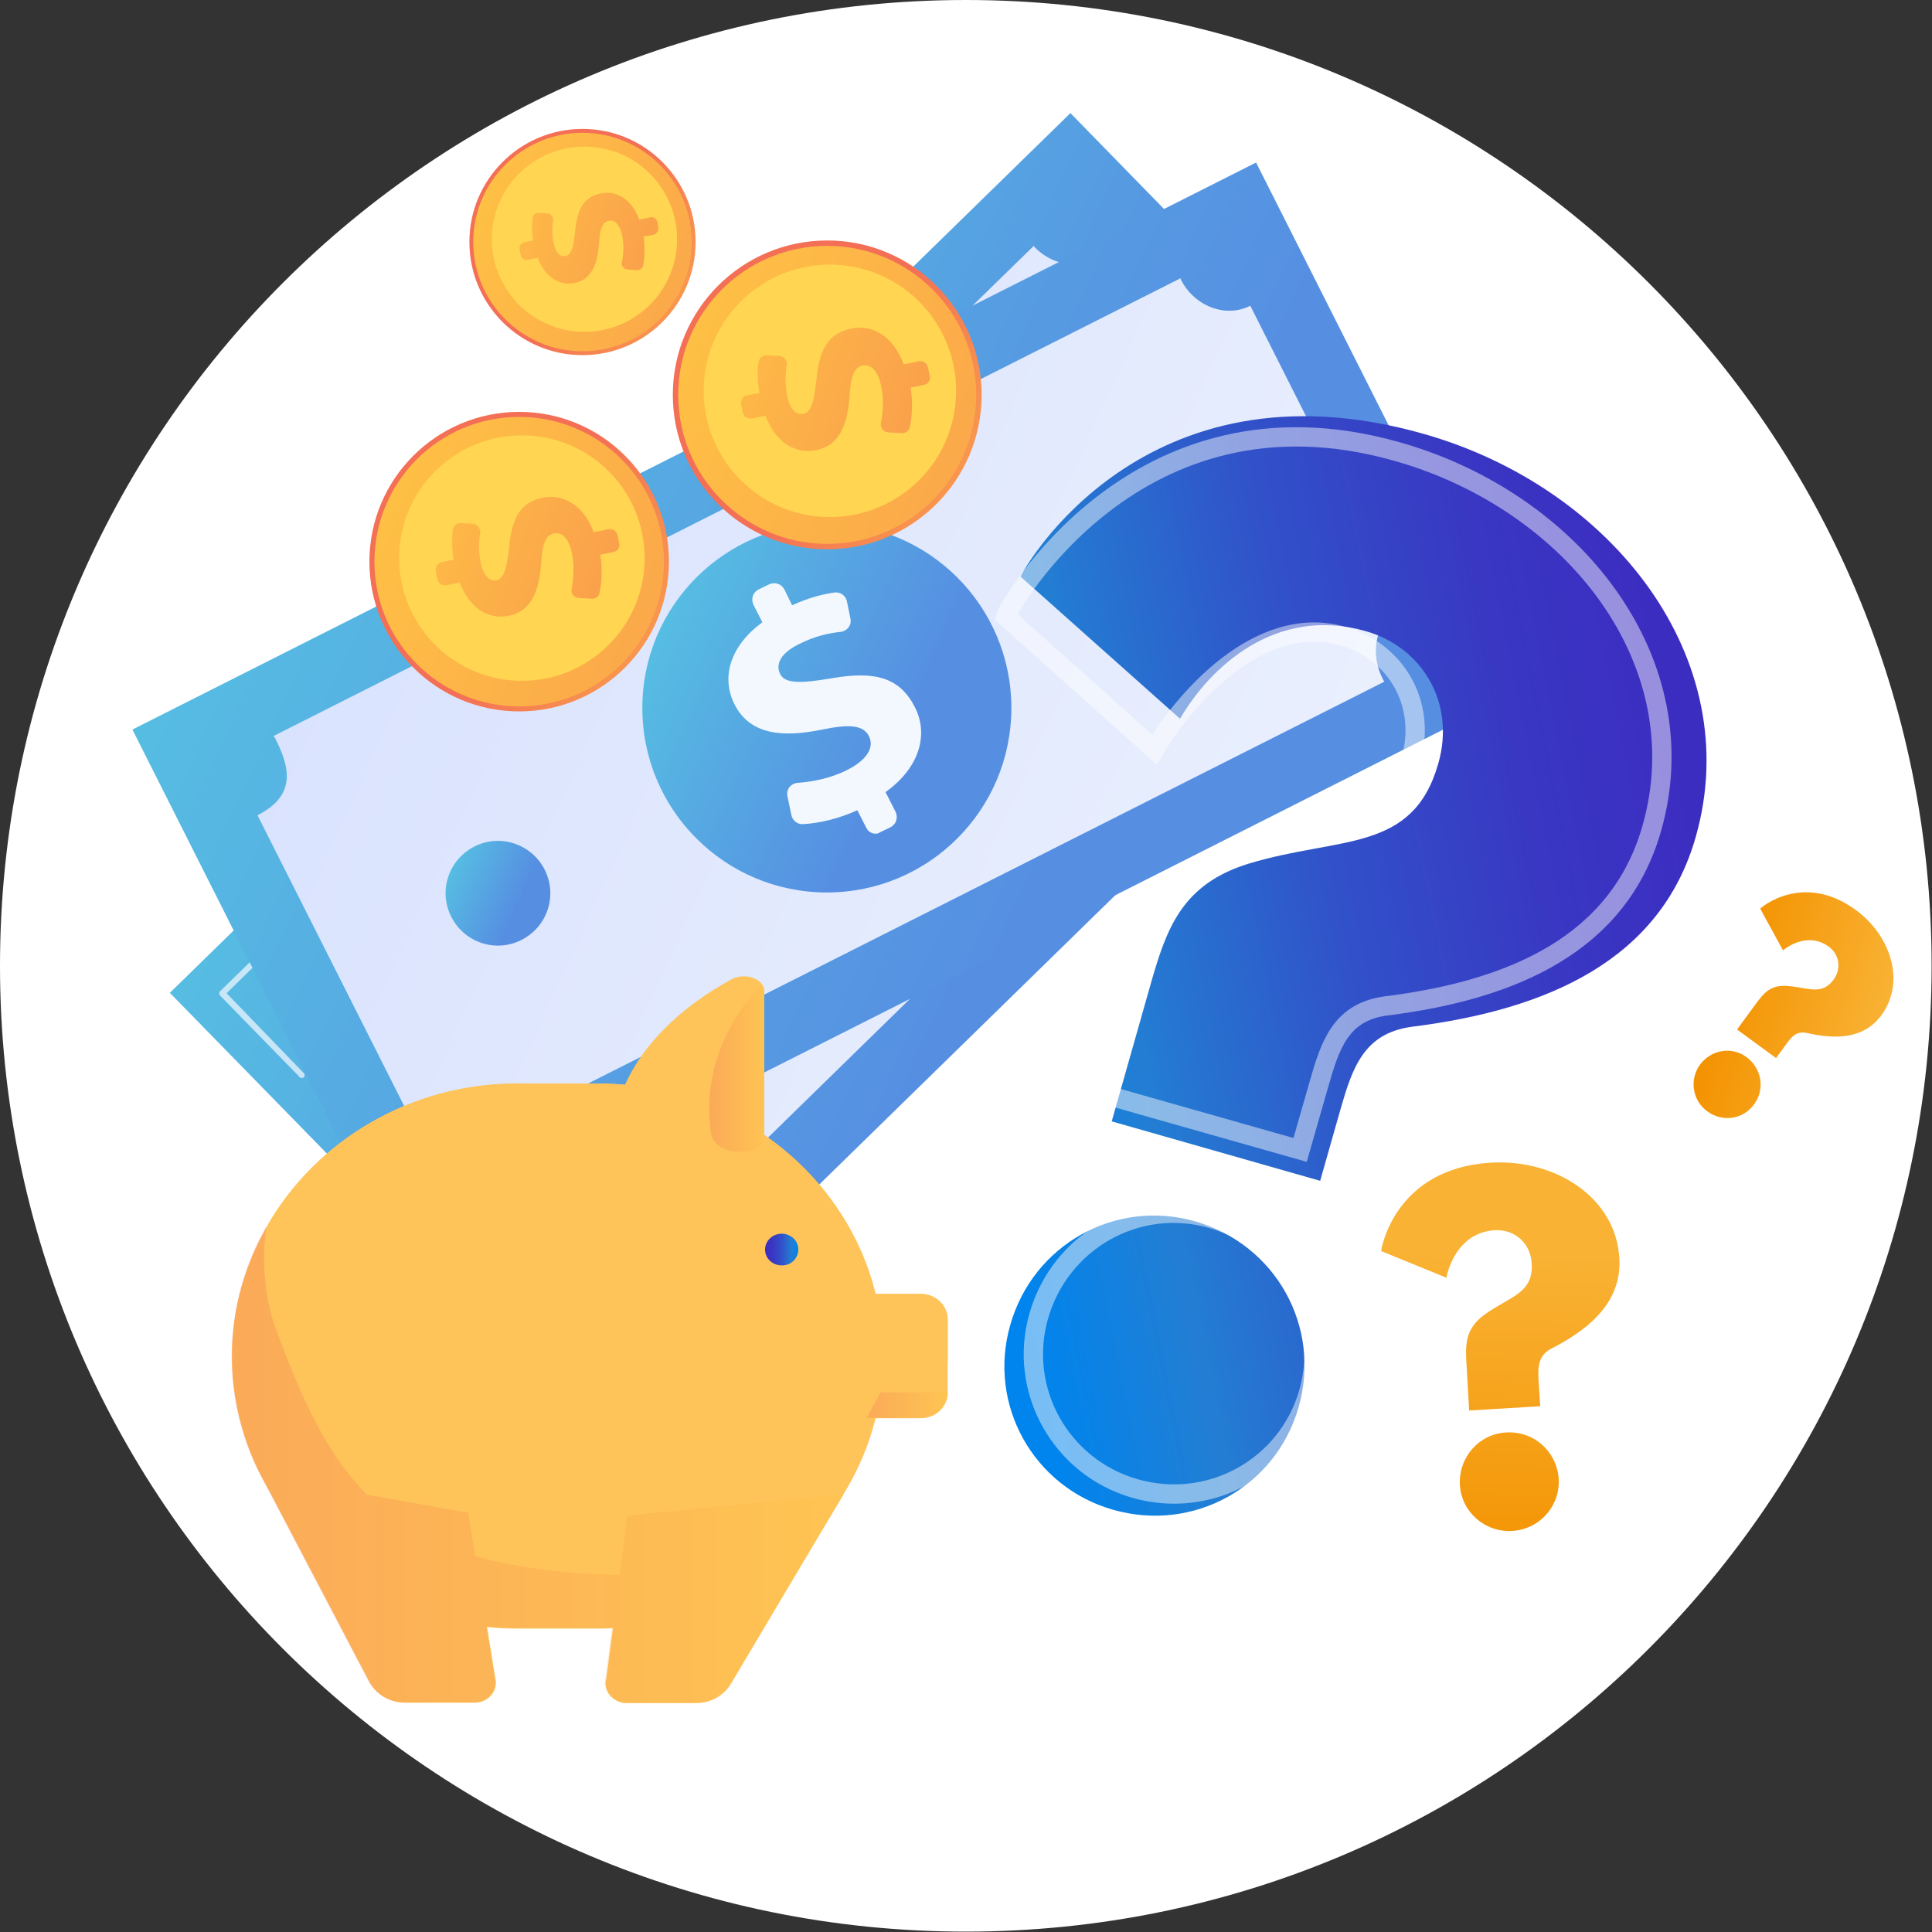 <svg width="100" height="100" viewBox="0 0 100 100" fill="none" xmlns="http://www.w3.org/2000/svg">
<rect x="0" y="0" width="100" height="100" fill="#333333" stroke="none"/>
<path d="M49.99 99.98C77.599 99.98 99.98 77.599 99.98 49.99C99.98 22.381 77.599 0 49.99 0C22.381 0 0 22.381 0 49.99C0 77.599 22.381 99.98 49.99 99.98Z" fill="white"/>
<path d="M76.763 27.732L30.17 73.267L8.791 51.389L55.405 5.854L76.763 27.732Z" fill="url(#paint0_linear_3455_7619)"/>
<path d="M57.343 13.007L69.49 25.435C68.492 26.414 68.591 28.192 69.67 29.311C69.71 29.351 69.71 29.331 69.85 29.471L32.248 66.214C32.108 66.074 32.128 66.074 32.088 66.034C31.009 64.935 29.271 64.795 28.252 65.794C28.232 65.814 28.172 65.794 28.172 65.794L16.304 53.646C18.022 51.968 17.043 50.649 15.964 49.531C15.924 49.491 15.884 49.471 15.884 49.471L53.507 12.727C53.507 12.727 53.526 12.767 53.566 12.807C54.645 13.906 56.344 13.986 57.343 13.007Z" fill="url(#paint1_linear_3455_7619)"/>
<path d="M42.737 48.991C48.012 48.991 52.288 44.715 52.288 39.441C52.288 34.166 48.012 29.89 42.737 29.89C37.463 29.89 33.187 34.166 33.187 39.441C33.187 44.715 37.463 48.991 42.737 48.991Z" fill="url(#paint2_linear_3455_7619)"/>
<path d="M46.553 44.735L45.854 44.016C45.075 44.715 44.156 45.275 43.397 45.554C43.117 45.654 42.817 45.535 42.677 45.295L42.198 44.436C42.018 44.116 42.158 43.736 42.498 43.596C43.237 43.297 44.056 42.837 44.755 42.158C45.474 41.459 45.774 40.679 45.295 40.16C44.855 39.7 44.176 39.84 42.897 40.559C41.079 41.578 39.421 41.958 38.182 40.679C37.063 39.541 37.043 37.842 38.262 36.184L37.562 35.465C37.343 35.225 37.343 34.865 37.562 34.625L37.982 34.206C38.222 33.986 38.581 33.986 38.821 34.206L39.461 34.845C40.18 34.186 40.799 33.806 41.359 33.566C41.638 33.447 41.958 33.547 42.118 33.826L42.557 34.605C42.717 34.905 42.597 35.285 42.278 35.425C41.778 35.644 41.099 36.004 40.42 36.683C39.56 37.523 39.66 38.122 39.98 38.442C40.36 38.841 41.139 38.602 42.597 37.842C44.675 36.763 45.974 36.783 47.153 37.962C48.232 39.061 48.372 40.839 47.033 42.617L47.832 43.417C48.052 43.656 48.052 44.016 47.832 44.256L47.413 44.675C47.153 44.975 46.773 44.955 46.553 44.735Z" fill="#F3F8FF"/>
<path opacity="0.72" d="M15.544 55.784C15.524 55.784 15.505 55.764 15.505 55.744L11.389 51.528C11.329 51.468 11.329 51.369 11.389 51.309L22.757 40.2C22.817 40.14 22.917 40.14 22.977 40.2C23.037 40.26 23.037 40.36 22.977 40.419L11.728 51.408L15.724 55.544C15.784 55.604 15.784 55.704 15.724 55.764C15.664 55.804 15.604 55.804 15.544 55.784Z" fill="#F3F8FF"/>
<path d="M62.657 38.941C62.637 38.941 62.617 38.921 62.617 38.901C62.557 38.841 62.557 38.741 62.617 38.681L73.866 27.692L69.85 23.596C69.79 23.537 69.79 23.437 69.85 23.377C69.91 23.317 70.01 23.317 70.07 23.377L74.186 27.592C74.246 27.652 74.246 27.752 74.186 27.812L62.817 38.921C62.777 38.961 62.717 38.981 62.657 38.941Z" fill="#F3F8FF"/>
<path d="M78.781 35.704L20.619 65.075L6.853 37.762L65.015 8.412L78.781 35.704Z" fill="url(#paint3_linear_3455_7619)"/>
<path d="M64.715 15.824L72.547 31.349C71.289 31.988 70.849 33.706 71.548 35.085C71.568 35.125 71.548 35.105 71.648 35.285L24.695 58.981C24.615 58.801 24.615 58.821 24.595 58.781C23.896 57.403 22.298 56.743 21.039 57.383C21.019 57.383 20.979 57.362 20.979 57.362L13.327 42.198C15.464 41.119 14.925 39.56 14.226 38.182C14.206 38.142 14.146 38.102 14.146 38.102L61.099 14.405C61.099 14.405 61.119 14.445 61.139 14.505C61.858 15.884 63.477 16.463 64.715 15.824Z" fill="url(#paint4_linear_3455_7619)"/>
<path d="M42.797 46.194C48.072 46.194 52.348 41.918 52.348 36.643C52.348 31.369 48.072 27.093 42.797 27.093C37.523 27.093 33.247 31.369 33.247 36.643C33.247 41.918 37.523 46.194 42.797 46.194Z" fill="url(#paint5_linear_3455_7619)"/>
<path d="M44.835 42.837L44.376 41.938C43.417 42.378 42.378 42.617 41.558 42.657C41.279 42.677 41.019 42.477 40.959 42.178L40.759 41.219C40.679 40.859 40.939 40.539 41.299 40.519C42.098 40.459 43.017 40.28 43.876 39.84C44.775 39.381 45.295 38.741 44.975 38.102C44.695 37.542 43.996 37.462 42.557 37.762C40.52 38.182 38.821 38.042 38.022 36.464C37.303 35.045 37.802 33.426 39.461 32.208L39.001 31.309C38.861 31.009 38.961 30.669 39.261 30.509L39.8 30.25C40.1 30.11 40.44 30.21 40.599 30.509L40.999 31.329C41.878 30.929 42.597 30.749 43.197 30.669C43.496 30.629 43.776 30.829 43.836 31.129L44.016 32.008C44.096 32.348 43.856 32.667 43.496 32.707C42.937 32.767 42.198 32.907 41.339 33.347C40.26 33.886 40.18 34.486 40.38 34.885C40.619 35.385 41.438 35.385 43.057 35.105C45.355 34.705 46.593 35.105 47.353 36.603C48.052 37.962 47.652 39.7 45.834 40.999L46.354 42.018C46.493 42.318 46.394 42.657 46.094 42.817L45.554 43.077C45.335 43.237 44.975 43.137 44.835 42.837Z" fill="#F3F8FF"/>
<path d="M28.192 45.015C28.871 46.354 28.332 47.972 26.993 48.651C25.654 49.331 24.036 48.791 23.357 47.453C22.677 46.114 23.217 44.496 24.555 43.816C25.874 43.137 27.512 43.676 28.192 45.015Z" fill="url(#paint6_linear_3455_7619)"/>
<path d="M64.535 26.653C65.215 27.992 64.675 29.61 63.337 30.29C61.998 30.969 60.38 30.43 59.7 29.091C59.021 27.752 59.56 26.134 60.899 25.455C62.238 24.795 63.876 25.315 64.535 26.653Z" fill="url(#paint7_linear_3455_7619)"/>
<path d="M43.456 68.292V72.088C43.456 72.807 44.076 73.407 44.835 73.407H47.672C48.432 73.407 49.051 72.807 49.051 72.088V68.292C49.051 67.572 48.432 66.973 47.672 66.973H44.835C44.076 66.973 43.456 67.572 43.456 68.292Z" fill="#FFC459"/>
<path d="M43.456 68.292V70.41C43.456 71.129 44.076 71.728 44.835 71.728H47.672C48.432 71.728 49.051 71.129 49.051 70.41V68.292C49.051 67.572 48.432 66.973 47.672 66.973H44.835C44.076 66.973 43.456 67.572 43.456 68.292Z" fill="#FFC459"/>
<path d="M12.008 70.19C12.008 72.128 12.428 73.986 13.167 75.664C15.405 80.719 20.659 84.296 26.733 84.296H30.969C31.229 84.296 31.468 84.296 31.728 84.276C34.805 84.116 37.662 83.057 39.96 81.339C41.439 80.24 42.697 78.881 43.656 77.343C44.955 75.245 45.714 72.787 45.714 70.19C45.714 68.252 45.295 66.394 44.555 64.715C42.318 59.66 37.063 56.084 30.989 56.084H26.773C21.239 56.084 16.404 59.041 13.886 63.377C12.687 65.395 12.008 67.732 12.008 70.19Z" fill="#FFC459"/>
<path d="M24.256 78.302L25.634 86.833C25.814 87.493 25.295 88.132 24.575 88.132H20.959C20.18 88.132 19.48 87.712 19.121 87.053L13.507 76.344L24.256 78.302Z" fill="#FFC459"/>
<path d="M32.428 88.152H36.044C36.823 88.152 37.523 87.732 37.882 87.073L41.359 81.219L43.656 77.363L32.487 78.462L32.088 81.538L31.728 84.296L31.389 86.873C31.189 87.493 31.728 88.152 32.428 88.152Z" fill="#FFC459"/>
<path d="M14.226 68.552C17.203 76.723 20.02 81.099 31.409 81.479C31.628 81.479 31.848 81.499 32.068 81.499C35.325 81.579 37.962 81.479 39.94 81.319C40.46 81.279 40.919 81.239 41.339 81.199L43.636 77.343C44.935 75.245 45.694 72.787 45.694 70.19C45.694 68.252 45.275 66.394 44.535 64.715C42.298 59.66 37.043 56.084 30.969 56.084H26.753C21.219 56.084 16.384 59.041 13.866 63.377C13.507 64.995 13.786 67.333 14.226 68.552Z" fill="#FFC459"/>
<path d="M32.707 59.62H38.502C39.081 59.62 39.56 59.281 39.56 58.861V51.289C39.56 51.169 39.52 51.049 39.441 50.949C39.161 50.55 38.422 50.39 37.862 50.689C35.664 51.888 32.048 54.466 31.648 58.801C31.608 59.261 32.088 59.62 32.707 59.62Z" fill="#FFC459"/>
<path opacity="0.3" d="M38.262 59.62H38.502C39.081 59.62 39.56 59.281 39.56 58.861V51.289C39.56 51.169 39.52 51.049 39.441 50.949C39.421 50.969 39.401 50.989 39.361 51.009C38.102 52.348 36.284 54.985 36.803 58.681C36.883 59.221 37.502 59.62 38.262 59.62Z" fill="url(#paint8_linear_3455_7619)"/>
<path d="M41.319 64.675C41.319 64.216 40.939 63.856 40.459 63.856C39.98 63.856 39.6 64.236 39.6 64.675C39.6 65.135 39.98 65.495 40.459 65.495C40.939 65.514 41.319 65.135 41.319 64.675Z" fill="url(#paint9_linear_3455_7619)"/>
<path opacity="0.3" d="M44.855 73.387H47.692C48.452 73.387 49.071 72.787 49.071 72.068H45.574L44.855 73.387Z" fill="url(#paint10_linear_3455_7619)"/>
<path opacity="0.3" d="M11.988 70.21C11.988 67.752 12.667 65.415 13.826 63.397C13.486 65.015 13.746 67.353 14.206 68.571C15.565 72.308 16.883 75.245 19.001 77.363L24.236 78.302L24.595 80.54C26.454 81.079 28.691 81.399 31.409 81.499C31.628 81.499 31.848 81.519 32.068 81.519L32.468 78.442L43.636 77.343L41.339 81.199L37.862 87.053C37.502 87.712 36.803 88.132 36.024 88.132H32.408C31.688 88.132 31.169 87.493 31.349 86.813L31.688 84.236C31.429 84.256 31.189 84.256 30.929 84.256H26.713C26.194 84.256 25.674 84.236 25.175 84.176L25.594 86.813C25.774 87.472 25.255 88.112 24.535 88.112H20.919C20.14 88.112 19.441 87.692 19.081 87.033L13.486 76.364L13.467 76.324C13.347 76.084 13.227 75.864 13.127 75.624C12.408 73.986 11.988 72.148 11.988 70.21Z" fill="url(#paint11_linear_3455_7619)"/>
<path d="M26.873 36.823C31.154 36.823 34.625 33.352 34.625 29.071C34.625 24.789 31.154 21.319 26.873 21.319C22.592 21.319 19.121 24.789 19.121 29.071C19.121 33.352 22.592 36.823 26.873 36.823Z" fill="url(#paint12_linear_3455_7619)"/>
<path d="M26.873 36.563C31.011 36.563 34.366 33.209 34.366 29.071C34.366 24.933 31.011 21.578 26.873 21.578C22.735 21.578 19.381 24.933 19.381 29.071C19.381 33.209 22.735 36.563 26.873 36.563Z" fill="url(#paint13_linear_3455_7619)"/>
<path d="M31.506 33.378C33.987 30.897 33.987 26.874 31.506 24.393C29.025 21.912 25.002 21.912 22.521 24.393C20.039 26.874 20.039 30.897 22.521 33.378C25.002 35.859 29.025 35.859 31.506 33.378Z" fill="#FFD551"/>
<path d="M31.748 28.571L31.069 28.711C31.189 29.431 31.149 30.15 31.029 30.689C30.989 30.889 30.809 31.009 30.609 30.989L29.95 30.949C29.71 30.929 29.53 30.709 29.59 30.47C29.69 29.93 29.73 29.291 29.61 28.651C29.471 27.972 29.151 27.512 28.671 27.612C28.252 27.692 28.072 28.132 28.012 29.131C27.912 30.549 27.512 31.648 26.334 31.868C25.255 32.088 24.296 31.468 23.796 30.15L23.117 30.29C22.897 30.33 22.677 30.19 22.637 29.97L22.558 29.57C22.517 29.351 22.657 29.131 22.877 29.091L23.477 28.971C23.377 28.312 23.397 27.812 23.437 27.413C23.457 27.213 23.656 27.053 23.856 27.073L24.476 27.113C24.715 27.133 24.875 27.353 24.855 27.572C24.795 27.952 24.755 28.471 24.875 29.111C25.035 29.91 25.415 30.09 25.714 30.03C26.074 29.95 26.234 29.431 26.354 28.312C26.494 26.733 26.993 25.974 28.112 25.754C29.131 25.554 30.21 26.134 30.729 27.552L31.488 27.393C31.708 27.353 31.928 27.492 31.968 27.712L32.048 28.112C32.108 28.312 31.968 28.532 31.748 28.571Z" fill="url(#paint14_linear_3455_7619)"/>
<path d="M42.817 28.431C47.231 28.431 50.809 24.853 50.809 20.439C50.809 16.026 47.231 12.447 42.817 12.447C38.403 12.447 34.825 16.026 34.825 20.439C34.825 24.853 38.403 28.431 42.817 28.431Z" fill="url(#paint15_linear_3455_7619)"/>
<path d="M42.817 28.152C47.077 28.152 50.529 24.699 50.529 20.44C50.529 16.18 47.077 12.727 42.817 12.727C38.558 12.727 35.105 16.18 35.105 20.44C35.105 24.699 38.558 28.152 42.817 28.152Z" fill="url(#paint16_linear_3455_7619)"/>
<path d="M49.431 21.094C49.908 17.517 47.396 14.231 43.819 13.754C40.243 13.277 36.957 15.79 36.48 19.367C36.002 22.943 38.515 26.229 42.092 26.706C45.668 27.183 48.955 24.671 49.431 21.094Z" fill="#FFD551"/>
<path d="M47.832 19.92L47.133 20.06C47.253 20.799 47.213 21.538 47.093 22.098C47.053 22.298 46.873 22.438 46.653 22.418L45.974 22.378C45.714 22.358 45.554 22.118 45.594 21.878C45.714 21.339 45.754 20.679 45.614 20C45.474 19.301 45.135 18.821 44.655 18.921C44.216 19.001 44.036 19.46 43.976 20.48C43.876 21.938 43.477 23.057 42.238 23.297C41.139 23.516 40.14 22.877 39.62 21.518L38.921 21.658C38.701 21.698 38.481 21.558 38.442 21.339L38.362 20.939C38.322 20.719 38.462 20.499 38.681 20.459L39.301 20.34C39.201 19.66 39.201 19.141 39.261 18.741C39.301 18.521 39.48 18.382 39.7 18.382L40.34 18.422C40.579 18.442 40.759 18.661 40.719 18.901C40.659 19.281 40.619 19.82 40.739 20.48C40.899 21.319 41.299 21.479 41.598 21.419C41.978 21.339 42.138 20.799 42.258 19.64C42.418 18.002 42.917 17.243 44.076 17.003C45.135 16.783 46.234 17.383 46.773 18.861L47.553 18.701C47.772 18.661 47.992 18.801 48.032 19.021L48.112 19.421C48.212 19.64 48.052 19.86 47.832 19.92Z" fill="url(#paint17_linear_3455_7619)"/>
<path d="M30.15 18.382C33.383 18.382 36.004 15.761 36.004 12.527C36.004 9.294 33.383 6.673 30.15 6.673C26.917 6.673 24.296 9.294 24.296 12.527C24.296 15.761 26.917 18.382 30.15 18.382Z" fill="url(#paint18_linear_3455_7619)"/>
<path d="M30.15 18.182C33.273 18.182 35.804 15.65 35.804 12.527C35.804 9.405 33.273 6.873 30.15 6.873C27.027 6.873 24.495 9.405 24.495 12.527C24.495 15.65 27.027 18.182 30.15 18.182Z" fill="url(#paint19_linear_3455_7619)"/>
<path d="M32.986 16.321C35.161 14.811 35.701 11.823 34.191 9.648C32.681 7.472 29.693 6.933 27.517 8.443C25.342 9.953 24.802 12.941 26.312 15.116C27.822 17.292 30.81 17.831 32.986 16.321Z" fill="#FFD551"/>
<path d="M33.826 12.148L33.307 12.248C33.387 12.787 33.367 13.327 33.287 13.746C33.247 13.886 33.127 13.986 32.967 13.986L32.468 13.946C32.288 13.926 32.148 13.766 32.188 13.586C32.268 13.187 32.308 12.707 32.208 12.208C32.108 11.688 31.848 11.349 31.509 11.429C31.189 11.489 31.049 11.828 31.009 12.568C30.929 13.646 30.629 14.466 29.75 14.645C28.951 14.805 28.212 14.346 27.832 13.347L27.313 13.447C27.153 13.486 26.993 13.367 26.953 13.207L26.893 12.907C26.853 12.747 26.973 12.587 27.133 12.547L27.592 12.448C27.512 11.948 27.532 11.569 27.572 11.269C27.592 11.109 27.732 11.009 27.892 11.009L28.352 11.049C28.532 11.069 28.651 11.229 28.631 11.409C28.591 11.688 28.552 12.088 28.651 12.568C28.771 13.167 29.051 13.307 29.291 13.247C29.57 13.187 29.69 12.787 29.77 11.948C29.89 10.749 30.25 10.19 31.109 10.01C31.888 9.85 32.687 10.29 33.087 11.369L33.666 11.249C33.826 11.209 33.986 11.329 34.026 11.489L34.086 11.788C34.086 11.948 33.986 12.108 33.826 12.148Z" fill="url(#paint20_linear_3455_7619)"/>
<path d="M52.827 29.85C52.927 29.53 59.141 18.322 73.686 22.457C83.477 25.235 90.39 34.126 87.772 43.317C85.954 49.71 80.08 52.268 73.067 53.147C70.57 53.486 69.99 55.305 69.371 57.462L68.332 61.119L57.542 58.042L59.56 50.929C60.38 48.052 61.179 45.754 64.655 44.695C69.351 43.277 73.127 44.156 74.446 39.52C75.345 36.384 73.626 33.507 70.689 32.667C65.994 31.329 62.597 34.585 61.079 37.203L52.827 29.85ZM67.213 72.847C66.034 76.963 61.778 79.341 57.602 78.142C53.486 76.963 51.109 72.707 52.288 68.591C53.467 64.415 57.742 62.038 61.858 63.217C66.034 64.415 68.412 68.671 67.213 72.847Z" fill="url(#paint21_linear_3455_7619)"/>
<path opacity="0.47" d="M52.048 31.908C52.128 31.608 58.721 19.5 72.328 23.377C81.478 25.974 87.952 34.286 85.495 42.877C83.796 48.851 78.302 51.249 71.728 52.068C69.391 52.388 68.851 54.086 68.272 56.104L67.293 59.52L57.223 56.663L59.121 50.01C59.88 47.333 60.639 45.175 63.876 44.176C68.272 42.857 71.808 43.656 73.027 39.341C73.866 36.424 72.248 33.706 69.51 32.927C65.115 31.668 61.179 36.364 59.76 38.801L52.048 31.908ZM67.732 72.088C66.633 75.924 62.637 78.162 58.741 77.043C54.905 75.944 52.667 71.948 53.766 68.112C54.885 64.216 58.881 61.978 62.717 63.077C66.613 64.196 68.831 68.192 67.732 72.088Z" stroke="white" stroke-miterlimit="10"/>
<path d="M71.489 64.755C71.489 64.635 72.188 60.479 77.163 60.18C80.499 59.98 83.636 61.978 83.816 65.115C83.956 67.293 82.398 68.731 80.32 69.79C79.58 70.17 79.6 70.789 79.64 71.528L79.72 72.787L76.044 73.007L75.904 70.569C75.844 69.59 75.844 68.791 76.803 68.072C78.102 67.113 79.381 66.973 79.281 65.394C79.221 64.316 78.362 63.616 77.363 63.676C75.764 63.776 75.065 65.155 74.865 66.134L71.489 64.755ZM80.679 76.543C80.759 77.942 79.7 79.161 78.262 79.241C76.863 79.321 75.644 78.262 75.564 76.863C75.484 75.445 76.543 74.226 77.942 74.146C79.381 74.046 80.579 75.125 80.679 76.543Z" fill="url(#paint22_linear_3455_7619)"/>
<path d="M91.109 47.033C91.149 46.973 93.327 45.115 96.044 47.093C97.882 48.432 98.641 50.829 97.383 52.547C96.504 53.746 95.085 53.826 93.526 53.467C92.967 53.347 92.707 53.686 92.428 54.086L91.928 54.765L89.91 53.287L90.889 51.948C91.289 51.409 91.628 50.989 92.448 51.029C93.546 51.089 94.266 51.568 94.905 50.709C95.325 50.13 95.205 49.391 94.645 48.991C93.766 48.352 92.807 48.771 92.288 49.191L91.109 47.033ZM90.789 57.163C90.23 57.942 89.151 58.102 88.372 57.523C87.592 56.963 87.433 55.884 87.992 55.105C88.571 54.326 89.65 54.146 90.41 54.725C91.189 55.305 91.369 56.384 90.789 57.163Z" fill="url(#paint23_linear_3455_7619)"/>
<defs>
<linearGradient id="paint0_linear_3455_7619" x1="19.166" y1="28.741" x2="66.444" y2="50.356" gradientUnits="userSpaceOnUse">
<stop stop-color="#56BDE2"/>
<stop offset="0.709" stop-color="#568FE2"/>
</linearGradient>
<linearGradient id="paint1_linear_3455_7619" x1="24.377" y1="30.968" x2="61.436" y2="47.911" gradientUnits="userSpaceOnUse">
<stop stop-color="#DAE3FE"/>
<stop offset="1" stop-color="#E9EFFD"/>
</linearGradient>
<linearGradient id="paint2_linear_3455_7619" x1="38.421" y1="34.225" x2="92.634" y2="99.082" gradientUnits="userSpaceOnUse">
<stop stop-color="#50E7B7"/>
<stop offset="0.996" stop-color="#323992"/>
</linearGradient>
<linearGradient id="paint3_linear_3455_7619" x1="13.474" y1="23.298" x2="72.203" y2="50.147" gradientUnits="userSpaceOnUse">
<stop stop-color="#56BDE2"/>
<stop offset="0.709" stop-color="#568FE2"/>
</linearGradient>
<linearGradient id="paint4_linear_3455_7619" x1="19.713" y1="25.994" x2="66.195" y2="47.245" gradientUnits="userSpaceOnUse">
<stop stop-color="#DAE3FE"/>
<stop offset="1" stop-color="#E9EFFD"/>
</linearGradient>
<linearGradient id="paint5_linear_3455_7619" x1="34.12" y1="32.657" x2="51.505" y2="40.605" gradientUnits="userSpaceOnUse">
<stop stop-color="#56BDE2"/>
<stop offset="0.709" stop-color="#568FE2"/>
</linearGradient>
<linearGradient id="paint6_linear_3455_7619" x1="23.323" y1="45.092" x2="28.248" y2="47.343" gradientUnits="userSpaceOnUse">
<stop stop-color="#56BDE2"/>
<stop offset="0.709" stop-color="#568FE2"/>
</linearGradient>
<linearGradient id="paint7_linear_3455_7619" x1="59.685" y1="26.737" x2="64.61" y2="28.988" gradientUnits="userSpaceOnUse">
<stop stop-color="#56BDE2"/>
<stop offset="0.709" stop-color="#568FE2"/>
</linearGradient>
<linearGradient id="paint8_linear_3455_7619" x1="39.556" y1="55.287" x2="36.718" y2="55.287" gradientUnits="userSpaceOnUse">
<stop stop-color="#FFC444"/>
<stop offset="0.996" stop-color="#F36F56"/>
</linearGradient>
<linearGradient id="paint9_linear_3455_7619" x1="41.317" y1="64.684" x2="39.59" y2="64.684" gradientUnits="userSpaceOnUse">
<stop stop-color="#0084ED"/>
<stop offset="0.205" stop-color="#237ED3"/>
<stop offset="0.491" stop-color="#3152C9"/>
<stop offset="0.767" stop-color="#3937C3"/>
<stop offset="0.967" stop-color="#3C2DC1"/>
</linearGradient>
<linearGradient id="paint10_linear_3455_7619" x1="49.066" y1="72.733" x2="44.85" y2="72.733" gradientUnits="userSpaceOnUse">
<stop stop-color="#FFC444"/>
<stop offset="0.996" stop-color="#F36F56"/>
</linearGradient>
<linearGradient id="paint11_linear_3455_7619" x1="43.613" y1="75.777" x2="11.986" y2="75.777" gradientUnits="userSpaceOnUse">
<stop stop-color="#FFC444"/>
<stop offset="0.996" stop-color="#F36F56"/>
</linearGradient>
<linearGradient id="paint12_linear_3455_7619" x1="41.029" y1="37.063" x2="27.145" y2="29.232" gradientUnits="userSpaceOnUse">
<stop stop-color="#FFC444"/>
<stop offset="0.996" stop-color="#F36F56"/>
</linearGradient>
<linearGradient id="paint13_linear_3455_7619" x1="17.354" y1="25.196" x2="68.969" y2="46.24" gradientUnits="userSpaceOnUse">
<stop stop-color="#FFC444"/>
<stop offset="0.996" stop-color="#F36F56"/>
</linearGradient>
<linearGradient id="paint14_linear_3455_7619" x1="18.84" y1="25.834" x2="49.024" y2="36.499" gradientUnits="userSpaceOnUse">
<stop stop-color="#FFC444"/>
<stop offset="0.996" stop-color="#F36F56"/>
</linearGradient>
<linearGradient id="paint15_linear_3455_7619" x1="57.378" y1="28.648" x2="43.091" y2="20.589" gradientUnits="userSpaceOnUse">
<stop stop-color="#FFC444"/>
<stop offset="0.996" stop-color="#F36F56"/>
</linearGradient>
<linearGradient id="paint16_linear_3455_7619" x1="33.016" y1="16.437" x2="86.128" y2="38.09" gradientUnits="userSpaceOnUse">
<stop stop-color="#FFC444"/>
<stop offset="0.996" stop-color="#F36F56"/>
</linearGradient>
<linearGradient id="paint17_linear_3455_7619" x1="34.545" y1="17.094" x2="65.605" y2="28.067" gradientUnits="userSpaceOnUse">
<stop stop-color="#FFC444"/>
<stop offset="0.996" stop-color="#F36F56"/>
</linearGradient>
<linearGradient id="paint18_linear_3455_7619" x1="40.81" y1="18.544" x2="30.343" y2="12.64" gradientUnits="userSpaceOnUse">
<stop stop-color="#FFC444"/>
<stop offset="0.996" stop-color="#F36F56"/>
</linearGradient>
<linearGradient id="paint19_linear_3455_7619" x1="22.961" y1="9.597" x2="61.875" y2="25.463" gradientUnits="userSpaceOnUse">
<stop stop-color="#FFC444"/>
<stop offset="0.996" stop-color="#F36F56"/>
</linearGradient>
<linearGradient id="paint20_linear_3455_7619" x1="24.081" y1="10.079" x2="46.838" y2="18.119" gradientUnits="userSpaceOnUse">
<stop stop-color="#FFC444"/>
<stop offset="0.996" stop-color="#F36F56"/>
</linearGradient>
<linearGradient id="paint21_linear_3455_7619" x1="50.116" y1="52.607" x2="89.403" y2="44.725" gradientUnits="userSpaceOnUse">
<stop stop-color="#0084ED"/>
<stop offset="0.205" stop-color="#237ED3"/>
<stop offset="0.491" stop-color="#3152C9"/>
<stop offset="0.767" stop-color="#3937C3"/>
<stop offset="0.967" stop-color="#3C2DC1"/>
</linearGradient>
<linearGradient id="paint22_linear_3455_7619" x1="77.276" y1="81.823" x2="77.665" y2="64.925" gradientUnits="userSpaceOnUse">
<stop stop-color="#F39200"/>
<stop offset="1" stop-color="#F9B234"/>
</linearGradient>
<linearGradient id="paint23_linear_3455_7619" x1="88.967" y1="51.285" x2="97.284" y2="53.653" gradientUnits="userSpaceOnUse">
<stop stop-color="#F39200"/>
<stop offset="1" stop-color="#F9B234"/>
</linearGradient>
</defs>
</svg>
